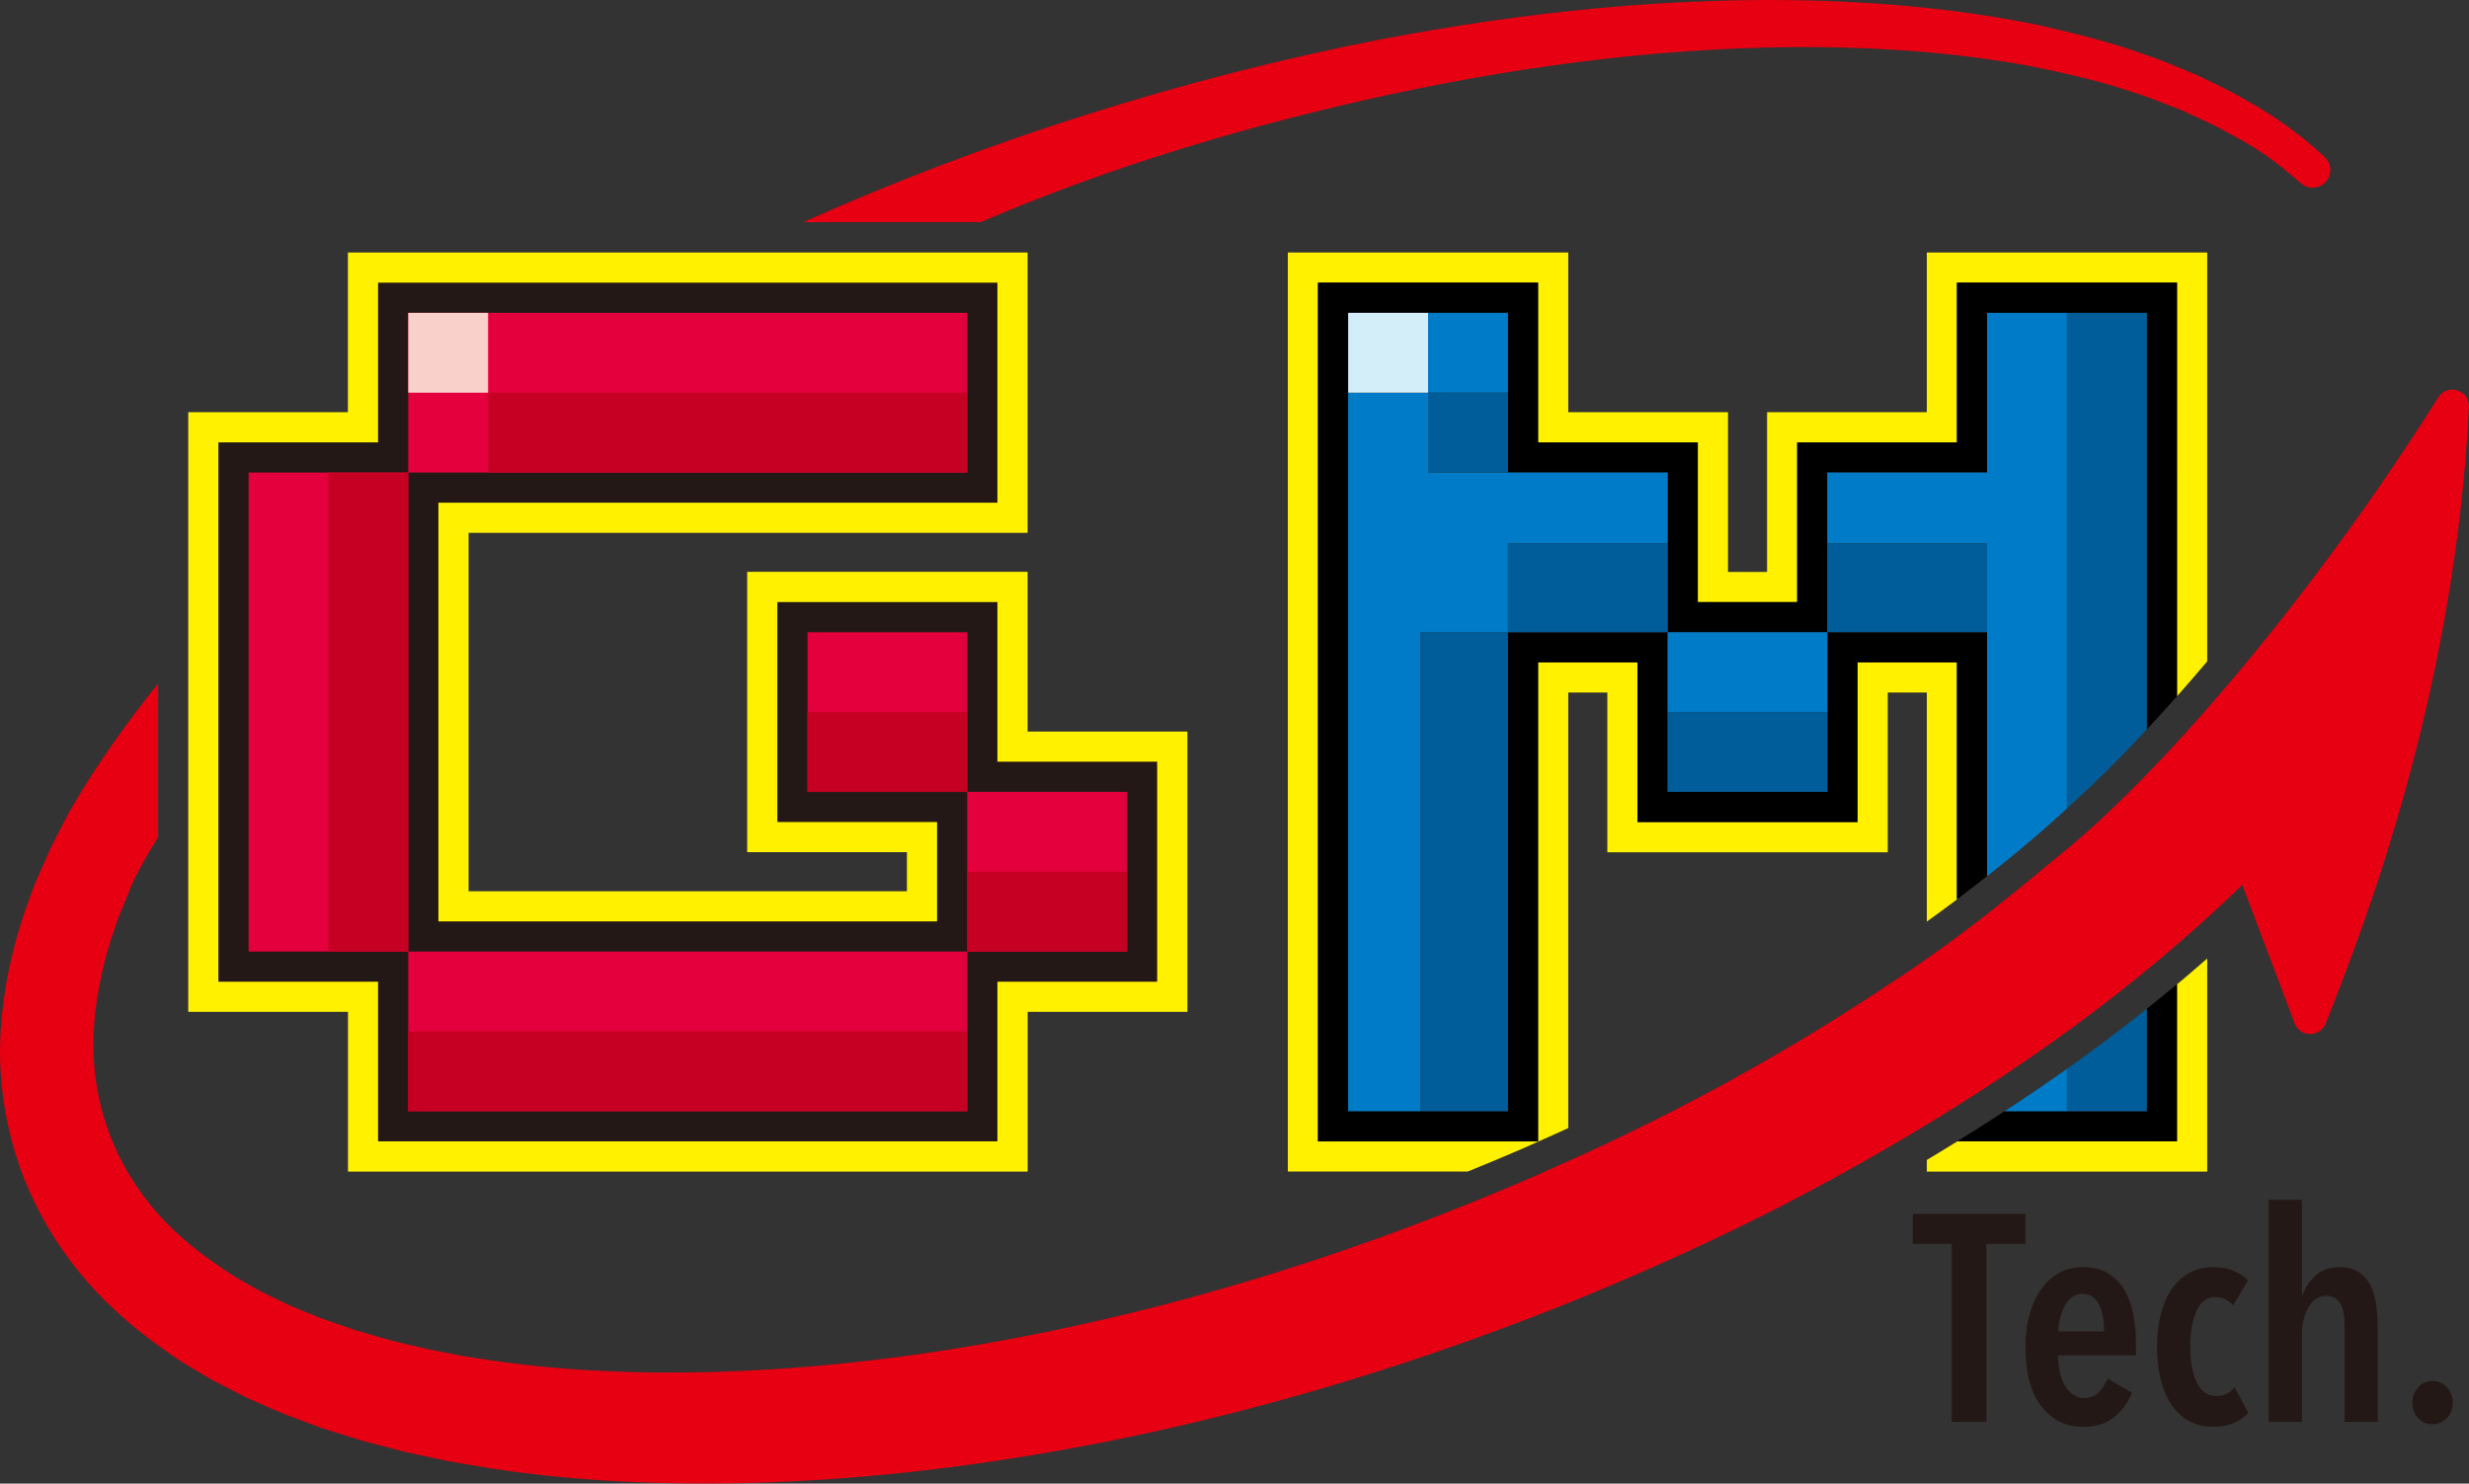 <?xml version="1.0" encoding="UTF-8"?>
<svg id="_图层_2" data-name="图层 2" xmlns="http://www.w3.org/2000/svg" viewBox="0 0 327.37 196.76">
  <rect x="0" y="0" width="327.37" height="196.76" fill="#333333" stroke="none"/>
  <defs>
    <style>
      .cls-1 {
        fill: #c60022;
      }

      .cls-2 {
        fill: #005d99;
      }

      .cls-3 {
        fill: #007bc7;
      }

      .cls-4 {
        fill: #f9d1ca;
      }

      .cls-5 {
        fill: #e3003d;
      }

      .cls-6 {
        fill: #d3edf9;
      }

      .cls-7 {
        fill: #e60012;
      }

      .cls-8 {
        fill: #fff100;
      }

      .cls-9 {
        fill: #231815;
      }
    </style>
  </defs>
  <g id="_图层_1-2" data-name="图层 1">
    <g>
      <g>
        <path class="cls-8" d="M153.43,97.02h-17.18v-21.18h-37.18v37.18h21.18v5.18H62.13v-47.53h74.12V33.49H46.13v21.18H24.96v79.53h21.18v21.18h90.12v-21.18h21.18v-37.18h-4Zm-21.18-17.18v21.18h0v-21.18h0Zm0-42.35v29.18h0v-29.18h0Zm0,109.88v4h0v-21.18h0v17.18Zm21.18-42.35v25.18h0v-29.18h0v4Z"/>
        <polygon class="cls-9" points="149.43 101.02 132.25 101.02 132.25 83.85 132.25 79.85 128.25 79.85 107.07 79.85 103.07 79.85 103.07 83.85 103.07 105.02 103.07 109.02 107.07 109.02 124.25 109.02 124.25 122.2 107.07 122.2 96.49 122.2 75.31 122.2 58.13 122.2 58.13 105.02 58.13 83.85 58.13 66.67 75.31 66.67 96.49 66.67 107.07 66.67 128.25 66.67 132.25 66.67 132.25 62.67 132.25 41.49 132.25 37.49 128.25 37.49 107.07 37.49 96.49 37.49 75.31 37.49 54.13 37.49 50.13 37.49 50.13 41.49 50.13 58.67 32.96 58.67 28.96 58.67 28.96 62.67 28.96 83.85 28.96 105.02 28.96 126.2 28.96 130.2 32.96 130.2 50.13 130.2 50.13 147.37 50.13 151.37 54.13 151.37 75.31 151.37 96.49 151.37 107.07 151.37 128.25 151.37 132.25 151.37 132.25 147.37 132.25 130.2 149.43 130.2 153.43 130.2 153.43 126.2 153.43 105.02 153.43 101.02 149.43 101.02"/>
        <g>
          <polygon class="cls-5" points="96.48 62.67 107.07 62.67 128.25 62.67 128.25 41.49 107.07 41.49 96.48 41.49 75.31 41.49 54.13 41.49 54.13 62.67 75.31 62.67 96.48 62.67"/>
          <polygon class="cls-5" points="54.13 83.85 54.13 62.67 32.96 62.67 32.96 83.85 32.96 105.02 32.96 126.2 54.13 126.2 54.13 105.02 54.13 83.85"/>
          <rect class="cls-5" x="107.07" y="83.85" width="21.18" height="21.18"/>
          <rect class="cls-5" x="128.25" y="105.02" width="21.18" height="21.18"/>
          <polygon class="cls-5" points="96.48 126.2 75.31 126.2 54.13 126.2 54.13 147.37 75.31 147.37 96.48 147.37 107.07 147.37 128.25 147.37 128.25 126.2 107.07 126.2 96.48 126.2"/>
        </g>
        <rect class="cls-1" x="64.72" y="52.08" width="63.53" height="10.59"/>
        <rect class="cls-1" x="43.54" y="62.67" width="10.59" height="63.53"/>
        <rect class="cls-1" x="54.13" y="136.79" width="74.12" height="10.59"/>
        <rect class="cls-1" x="128.25" y="115.61" width="21.18" height="10.59"/>
        <rect class="cls-1" x="107.07" y="94.43" width="21.18" height="10.59"/>
        <rect class="cls-4" x="54.13" y="41.49" width="10.59" height="10.59"/>
      </g>
      <g>
        <path class="cls-8" d="M207.94,149.61v-57.76h5.18v21.18h37.18v-21.18h5.18v30.38c1.36-.98,2.69-1.96,4-2.94v-31.44h-13.18v21.18h-29.18v-21.18h-13.18v63.53h-29.18V37.49h29.18v21.18h21.18v21.18h13.18v-21.18h21.18v-21.18h29.18v54.85c1.12-1.27,2.47-2.81,4-4.62V33.49h-37.18v21.18h-21.18v21.18h-5.18v-21.18h-21.18v-21.18h-37.18v121.88h23.87c2.31-.94,4.63-1.91,6.93-2.9,2.18-.95,4.3-1.91,6.38-2.86Z"/>
        <path class="cls-8" d="M288.65,130.54v20.84h-29.13c-1.33,.82-2.68,1.65-4.04,2.46v1.54h37.18v-28.26c-1.13,.99-2.27,1.97-3.43,2.95-.19,.16-.38,.32-.57,.47Z"/>
        <path class="cls-8" d="M207.94,153.99h0c-1.02,.46-2.05,.92-3.08,1.38h0c1.03-.46,2.05-.92,3.08-1.38Z"/>
        <path d="M288.65,62.67v-25.18h-29.18v21.18h-21.18v21.18h-13.18v-21.18h-21.18v-21.18h-29.18v113.88h29.18v-63.53h13.18v21.18h29.18v-21.18h13.18v31.44c1.36-1.02,2.69-2.05,4-3.08v-32.36h-21.18v21.18h-21.18v-21.18h-21.18v63.53h-21.18V41.49h21.18v21.18h21.18v21.18h21.18v-21.18h21.18v-21.18h21.18v55.24c.14-.15,.28-.29,.41-.44,0,0,1.33-1.4,3.59-3.95v-29.67Z"/>
        <path d="M284.65,151.37h4v-20.84c-1.31,1.1-2.65,2.18-4,3.26v13.57h-18.85c-.38,.25-.75,.5-1.13,.75-1.69,1.09-3.41,2.18-5.15,3.25h25.13Z"/>
        <polygon class="cls-3" points="221.12 72.06 221.12 62.67 221.12 62.67 199.94 62.67 199.94 41.49 199.94 41.49 189.35 41.49 189.35 52.08 199.94 52.08 199.94 62.67 199.94 62.67 189.35 62.67 189.35 52.08 178.76 52.08 178.76 62.67 178.76 83.85 178.76 105.02 178.76 126.2 178.76 147.37 188.33 147.37 188.33 83.85 199.94 83.85 199.94 83.85 199.94 72.06 221.12 72.06"/>
        <polygon class="cls-3" points="221.12 94.43 242.29 94.43 242.29 87.85 242.29 83.85 221.12 83.85 221.12 94.43"/>
        <path class="cls-3" d="M263.47,41.49v21.18h-21.18v9.39h21.18v44.15c2.83-2.23,5.54-4.47,8.09-6.72,.85-.75,1.67-1.5,2.5-2.26V41.49h-10.59Z"/>
        <path class="cls-3" d="M274.06,141.76c-2.65,1.88-5.41,3.75-8.26,5.62h8.26v-5.62Z"/>
        <polygon class="cls-2" points="221.12 72.06 199.94 72.06 199.94 83.85 221.12 83.85 221.12 79.85 221.12 72.06"/>
        <polygon class="cls-2" points="188.33 83.85 188.33 147.37 199.94 147.37 199.94 147.37 199.94 126.2 199.94 105.02 199.94 83.85 199.94 83.85 188.33 83.85"/>
        <polygon class="cls-2" points="221.12 94.43 221.12 105.02 242.29 105.02 242.29 105.02 242.29 94.43 221.12 94.43"/>
        <rect class="cls-2" x="242.29" y="72.06" width="21.18" height="11.78"/>
        <path class="cls-2" d="M284.65,62.67v-21.18h-10.59V107.23c3.82-3.48,7.37-6.99,10.59-10.5V62.67Z"/>
        <path class="cls-2" d="M284.65,147.37h0v-13.57c-3.38,2.69-6.89,5.34-10.59,7.96v5.62h10.59Z"/>
        <rect class="cls-6" x="178.76" y="41.49" width="10.59" height="10.59"/>
        <polygon class="cls-2" points="199.94 62.67 199.94 62.67 199.94 52.08 189.35 52.08 189.35 62.67 199.94 62.67"/>
      </g>
      <path class="cls-7" d="M184.52,12.48c-18.37,3.98-36.97,9.45-54.47,16.98h-23.53c24.04-10.78,50.74-19.21,76.53-24.23C202.14,1.58,221.61-.47,241.13,.09c9.75,.3,19.52,1.26,29.14,3.23,4.79,1.1,9.58,2.25,14.23,3.96,2.33,.74,4.56,1.78,6.83,2.69,.05,.02,.1,.04,.15,.07,2.2,1.1,4.45,2.08,6.56,3.39,2.19,1.18,4.31,2.59,6.28,4.09,1.44,1.09,2.85,2.32,3.9,3.29,.98,.9,1.03,2.44,.09,3.39-.87,.88-2.28,.94-3.22,.12-1.01-.87-2.34-2-3.6-2.95-1.68-1.27-3.81-2.59-5.88-3.64-1.96-1.17-4.1-2.04-6.16-3.03-.05-.02-.1-.05-.16-.07-2.16-.81-4.26-1.74-6.48-2.39-4.42-1.53-9.02-2.53-13.62-3.48-9.26-1.69-18.71-2.43-28.18-2.51-18.95-.14-37.92,2.26-56.49,6.23Zm142.8,40.96c-.02-.1-.05-.2-.08-.3-.02-.05-.03-.09-.05-.14-.04-.09-.09-.18-.14-.27-.02-.03-.04-.07-.06-.1-.08-.11-.16-.22-.26-.31-.01-.01-.03-.03-.05-.04-.08-.08-.17-.15-.27-.21-.04-.02-.07-.05-.11-.07-.08-.05-.16-.09-.25-.13-.04-.02-.08-.04-.12-.05-.09-.04-.19-.06-.29-.09-.03,0-.06-.02-.1-.02-.13-.02-.26-.04-.4-.04-.02,0-.05,0-.07,0-.13,0-.26,.02-.39,.05-.04,0-.08,.02-.11,.03-.15,.04-.29,.09-.43,.16-.01,0-.02,.02-.04,.02-.13,.07-.25,.16-.36,.26-.03,.03-.06,.06-.1,.09-.12,.12-.24,.25-.34,.41-16.16,25.71-35.93,48.91-49.09,59.8-7.06,5.84-13.47,11.23-21.94,16.86-3.86,2.57-7.76,5.11-11.73,7.53-3.98,2.42-8.02,4.74-12.12,6.99-2.05,1.11-4.12,2.2-6.2,3.27-4.16,2.13-8.37,4.17-12.63,6.12-.54,.25-1.09,.49-1.64,.73-1.02,.46-2.05,.92-3.08,1.38-.57,.25-1.13,.51-1.7,.76-10.75,4.64-21.75,8.78-32.93,12.31-6.71,2.12-13.48,4.03-20.31,5.7-18.2,4.43-36.81,7.3-55.39,7.82-1.69,.04-3.39,.06-5.08,.07-.2,0-.41,0-.61,0-.14,0-.27,0-.41,0-1.61,0-3.21-.02-4.82-.07-.28,0-.57-.02-.85-.03-1.47-.05-2.93-.11-4.39-.19-.26-.01-.52-.03-.78-.04-1.59-.1-3.18-.22-4.77-.37-.35-.03-.7-.07-1.05-.1-1.63-.16-3.25-.34-4.87-.56-1.13-.17-2.26-.32-3.39-.49-1.13-.17-2.26-.35-3.37-.59l-3.35-.64-3.3-.78-1.65-.39-1.62-.47-3.17-.92s-.08-.03-.12-.04c-.52-.19-1.04-.37-1.56-.54-1.05-.36-2.09-.71-3.12-1.1-.51-.2-1.02-.4-1.52-.62-1.01-.44-2.07-.8-3.04-1.3l-2.95-1.43c-.97-.5-1.88-1.07-2.82-1.59-.96-.51-1.83-1.12-2.71-1.72-.88-.6-1.74-1.21-2.58-1.85-.84-.64-1.65-1.3-2.44-1.99-1.57-1.38-3.01-2.85-4.28-4.45-5.15-6.31-7.83-14.22-7.51-22.54,.08-2.08,.33-4.17,.72-6.26,.19-1.05,.42-2.09,.68-3.14,.13-.52,.27-1.04,.41-1.56,.15-.52,.3-1.04,.46-1.56l1.03-3.03s.04-.1,.06-.15l1.24-2.99c.9-2.7,3.87-7.33,3.96-7.5v-20.38c-3.85,4.77-8.15,10.75-11.27,16.16-.68,1.08-1.21,2.26-1.82,3.39-.59,1.14-1.2,2.27-1.7,3.48l-1.54,3.5s-.04,.09-.06,.14l-1.32,3.62c-1.66,4.99-2.84,10.25-3.17,15.7-.17,2.72-.09,5.49,.24,8.25,.33,2.76,.91,5.5,1.73,8.17,.21,.67,.43,1.33,.66,1.99,.71,1.97,1.56,3.9,2.54,5.75,.65,1.24,1.36,2.44,2.11,3.61,.76,1.17,1.56,2.3,2.41,3.4,1.27,1.66,2.64,3.2,4.09,4.64,.97,.96,1.97,1.88,3,2.77,1.54,1.32,3.15,2.55,4.78,3.71,1.09,.78,2.18,1.56,3.33,2.21,.57,.34,1.13,.68,1.7,1.03,.57,.34,1.14,.68,1.71,.99l3.5,1.8c.29,.16,.58,.3,.88,.44,.89,.41,1.79,.77,2.68,1.18,2.37,1.1,4.81,1.9,7.22,2.82l3.66,1.15,1.83,.57,1.85,.48,3.7,.96,3.71,.8c2.48,.57,4.96,.92,7.45,1.35,1.23,.19,2.45,.37,3.68,.53,.42,.06,.84,.1,1.26,.15,.81,.1,1.61,.2,2.42,.29,.5,.05,1,.1,1.5,.15,.73,.07,1.46,.15,2.19,.21,.53,.05,1.06,.08,1.59,.12,.7,.05,1.4,.11,2.1,.16,.55,.04,1.09,.06,1.64,.09,.68,.04,1.36,.08,2.05,.11,.56,.03,1.12,.04,1.68,.07,.67,.03,1.33,.05,2,.07,.57,.02,1.14,.03,1.71,.04,.66,.01,1.32,.03,1.97,.04,.58,0,1.15,0,1.73,.01,.79,0,1.59,.01,2.38,0,1.24,0,2.48-.03,3.73-.05,17.38-.39,34.58-2.64,51.46-6.17,1.21-.25,2.41-.51,3.61-.78,14.43-3.21,28.62-7.39,42.51-12.42,4.63-1.67,9.23-3.44,13.79-5.3,9.11-3.76,18.1-7.84,26.9-12.37,8.78-4.56,17.38-9.51,25.73-14.91,8.35-5.41,16.45-11.27,24.15-17.76,3.65-3.07,7.21-6.27,10.66-9.63l6.94,18.36c.09,.24,.21,.45,.35,.62,.05,.06,.12,.1,.17,.16,.1,.1,.2,.21,.32,.29,.07,.05,.16,.07,.24,.11,.11,.06,.22,.12,.35,.16,.09,.03,.19,.03,.28,.04,.12,.02,.23,.05,.35,.05,.12,0,.24-.03,.36-.05,.09-.01,.18-.01,.27-.04,.12-.03,.23-.1,.35-.16,.08-.04,.16-.06,.23-.11,.12-.08,.22-.19,.33-.29,.05-.05,.12-.09,.17-.15,.14-.18,.27-.38,.36-.61,4.93-12.52,17.06-43.35,18.99-81.73,0-.16,0-.32-.03-.47,0-.05-.02-.09-.03-.14Z"/>
      <g>
        <path class="cls-9" d="M263.38,164.97v23.6h-4.59v-23.6h-5.18v-3.97h14.95v3.97h-5.18Z"/>
        <path class="cls-9" d="M272.88,179.76c0,.78,.08,1.51,.23,2.2,.16,.69,.38,1.29,.68,1.79,.3,.51,.66,.91,1.09,1.21,.43,.3,.93,.45,1.5,.45,.8,0,1.45-.26,1.93-.78s.86-1.12,1.15-1.79l3.23,1.87c-.57,1.38-1.38,2.47-2.43,3.29-1.05,.82-2.4,1.23-4.03,1.23-2.31,0-4.17-.91-5.57-2.73-1.4-1.82-2.1-4.43-2.1-7.83,0-1.58,.18-3.03,.55-4.34,.36-1.31,.88-2.43,1.56-3.37,.67-.93,1.47-1.65,2.39-2.16,.92-.51,1.95-.76,3.1-.76,1.27,0,2.36,.26,3.25,.78,.9,.52,1.62,1.23,2.18,2.12,.56,.9,.97,1.95,1.23,3.17,.26,1.22,.39,2.54,.39,3.97v1.67h-10.32Zm6.11-3.19c0-1.48-.23-2.68-.7-3.6-.47-.92-1.19-1.38-2.18-1.38-.57,0-1.06,.17-1.46,.51-.4,.34-.73,.76-.97,1.27-.25,.51-.44,1.05-.56,1.63-.13,.58-.2,1.11-.2,1.58h6.08Z"/>
        <path class="cls-9" d="M296.13,188.74c-.78,.33-1.66,.49-2.65,.49-1.22,0-2.3-.26-3.24-.78-.94-.52-1.72-1.25-2.35-2.2-.63-.95-1.1-2.07-1.41-3.37-.31-1.3-.47-2.73-.47-4.28s.16-2.99,.49-4.28,.81-2.42,1.45-3.35c.64-.93,1.42-1.65,2.35-2.16,.93-.51,2-.76,3.22-.76,1.06,0,1.98,.18,2.75,.54,.77,.36,1.37,.77,1.81,1.21l-1.99,3.31c-.29-.31-.62-.57-.99-.78-.38-.21-.84-.31-1.38-.31-1.09,0-1.92,.6-2.47,1.81-.56,1.21-.84,2.8-.84,4.77s.29,3.56,.86,4.75,1.44,1.79,2.61,1.79c.54,0,1.01-.1,1.4-.31,.39-.21,.73-.49,1.01-.86l1.83,3.43c-.54,.57-1.21,1.02-1.99,1.34Z"/>
        <path class="cls-9" d="M310.88,188.56v-12.46c0-.49-.03-.99-.08-1.5-.05-.51-.16-.97-.33-1.38-.17-.42-.42-.75-.74-.99-.33-.25-.75-.37-1.27-.37-.99,0-1.77,.49-2.36,1.48-.58,.99-.88,2.23-.88,3.74v11.49h-4.4v-29.44h4.4v12.66h.08c.34-1.01,.92-1.89,1.73-2.63,.82-.74,1.85-1.11,3.1-1.11,1.09,0,1.97,.23,2.65,.68s1.19,1.06,1.56,1.81,.61,1.62,.74,2.59c.13,.97,.19,1.97,.19,2.98v12.46h-4.4Z"/>
        <path class="cls-9" d="M325.21,186.03c0,.8-.25,1.48-.76,2.03-.51,.54-1.15,.82-1.93,.82s-1.42-.27-1.91-.82c-.49-.55-.74-1.22-.74-2.03s.25-1.45,.74-2.02,1.13-.86,1.91-.86,1.42,.29,1.93,.86c.51,.57,.76,1.25,.76,2.02Z"/>
      </g>
    </g>
  </g>
</svg>